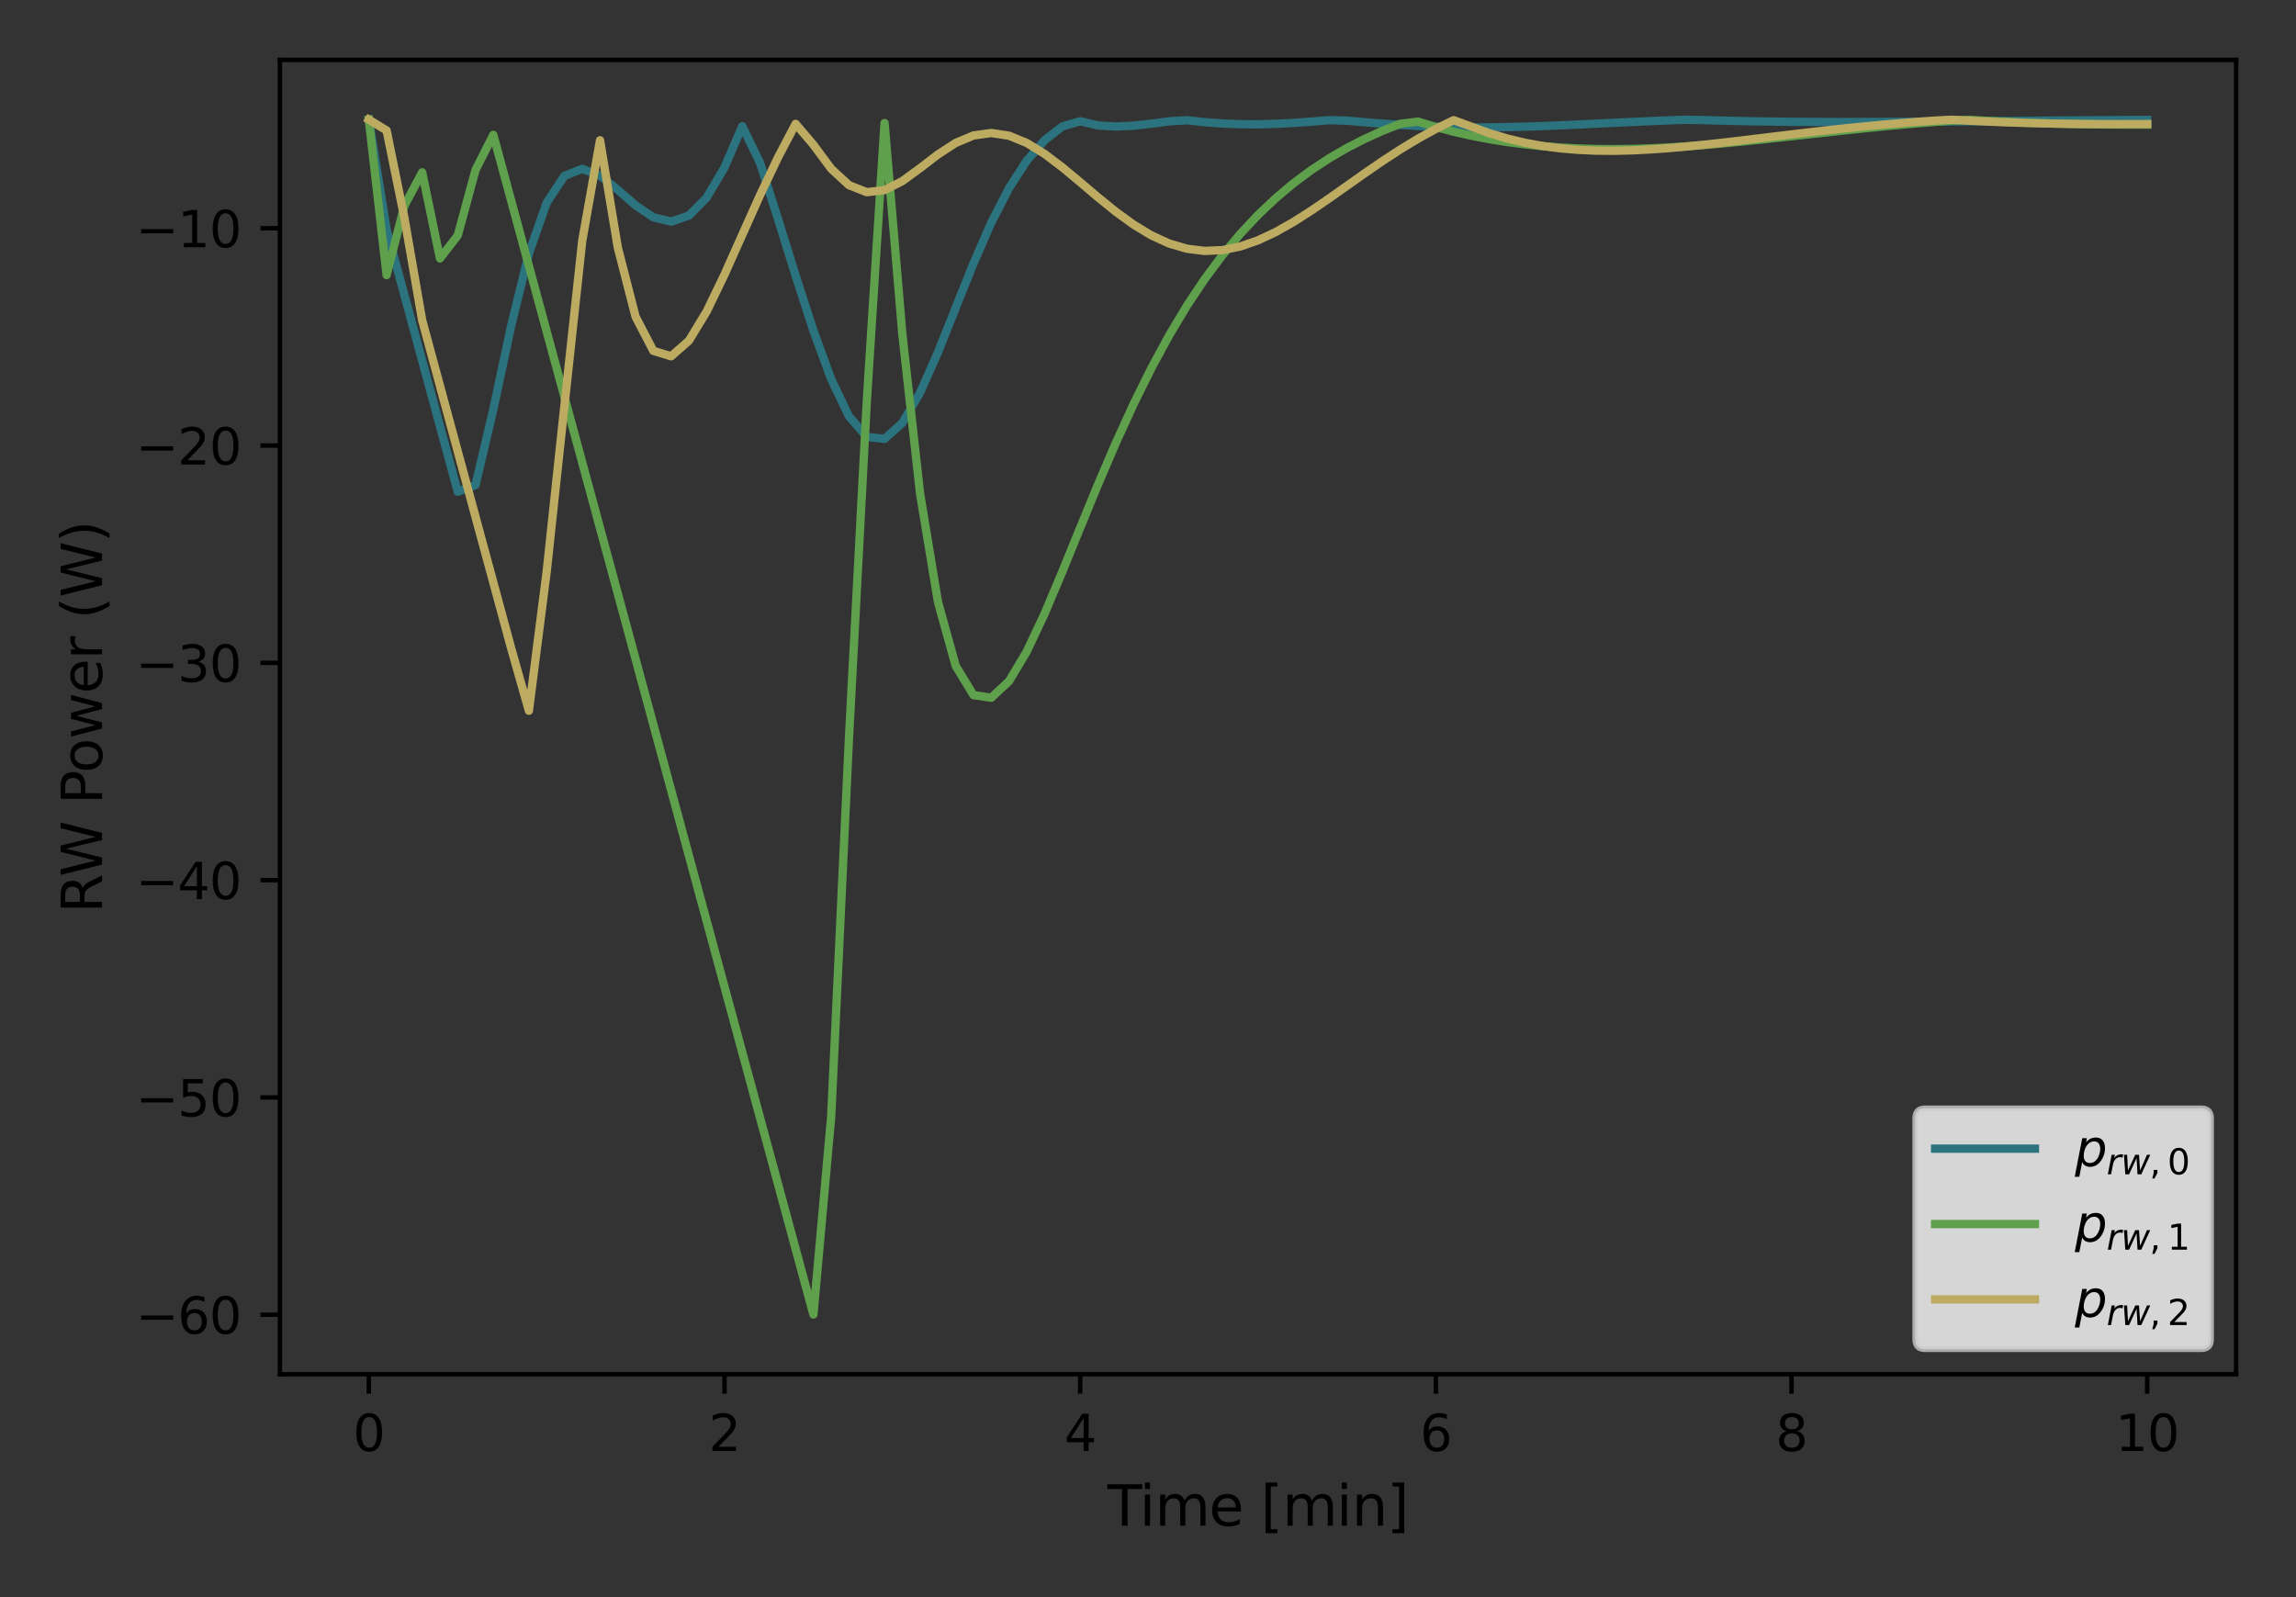 <?xml version="1.0" encoding="utf-8" standalone="no"?>
<!DOCTYPE svg PUBLIC "-//W3C//DTD SVG 1.1//EN"
  "http://www.w3.org/Graphics/SVG/1.1/DTD/svg11.dtd">
<svg height="288pt" version="1.1" viewBox="0 0 414 288" width="414pt" xmlns="http://www.w3.org/2000/svg" xmlns:xlink="http://www.w3.org/1999/xlink">
 <rect x="0" y="0" width="414" height="288" fill="#333333" stroke="none"/>
 <defs>
  <style type="text/css">*{stroke-linecap:butt;stroke-linejoin:round;}</style>
 </defs>
 <g id="figure_1">
  <g id="patch_1">
   <path d="M 0 288 
L 414 288 
L 414 0 
L 0 0 
z
" style="fill:none;"/>
  </g>
  <g id="axes_1">
   <g id="patch_2">
    <path d="M 50.472 247.812 
L 403.2 247.812 
L 403.2 10.8 
L 50.472 10.8 
z
" style="fill:none;"/>
   </g>
   <g id="matplotlib.axis_1">
    <g id="xtick_1">
     <g id="line2d_1">
      <defs>
       <path d="M 0 0 
L 0 3.5 
" id="m69eabcf20f" style="stroke:#000000;stroke-width:0.8;"/>
      </defs>
      <g>
       <use style="stroke:#000000;stroke-width:0.8;" x="66.505" xlink:href="#m69eabcf20f" y="247.812"/>
      </g>
     </g>
     <g id="text_1">
      <!-- 0 -->
      <g transform="translate(63.642 261.65)scale(0.09 -0.09)">
       <defs>
        <path d="M 2034 4250 
Q 1547 4250 1301 3770 
Q 1056 3291 1056 2328 
Q 1056 1369 1301 889 
Q 1547 409 2034 409 
Q 2525 409 2770 889 
Q 3016 1369 3016 2328 
Q 3016 3291 2770 3770 
Q 2525 4250 2034 4250 
z
M 2034 4750 
Q 2819 4750 3233 4129 
Q 3647 3509 3647 2328 
Q 3647 1150 3233 529 
Q 2819 -91 2034 -91 
Q 1250 -91 836 529 
Q 422 1150 422 2328 
Q 422 3509 836 4129 
Q 1250 4750 2034 4750 
z
" id="DejaVuSans-30" transform="scale(0.016)"/>
       </defs>
       <use xlink:href="#DejaVuSans-30"/>
      </g>
     </g>
    </g>
    <g id="xtick_2">
     <g id="line2d_2">
      <g>
       <use style="stroke:#000000;stroke-width:0.8;" x="130.638" xlink:href="#m69eabcf20f" y="247.812"/>
      </g>
     </g>
     <g id="text_2">
      <!-- 2 -->
      <g transform="translate(127.775 261.65)scale(0.09 -0.09)">
       <defs>
        <path d="M 1228 531 
L 3431 531 
L 3431 0 
L 469 0 
L 469 531 
Q 828 903 1448 1529 
Q 2069 2156 2228 2338 
Q 2531 2678 2651 2914 
Q 2772 3150 2772 3378 
Q 2772 3750 2511 3984 
Q 2250 4219 1831 4219 
Q 1534 4219 1204 4116 
Q 875 4013 500 3803 
L 500 4441 
Q 881 4594 1212 4672 
Q 1544 4750 1819 4750 
Q 2544 4750 2975 4387 
Q 3406 4025 3406 3419 
Q 3406 3131 3298 2873 
Q 3191 2616 2906 2266 
Q 2828 2175 2409 1742 
Q 1991 1309 1228 531 
z
" id="DejaVuSans-32" transform="scale(0.016)"/>
       </defs>
       <use xlink:href="#DejaVuSans-32"/>
      </g>
     </g>
    </g>
    <g id="xtick_3">
     <g id="line2d_3">
      <g>
       <use style="stroke:#000000;stroke-width:0.8;" x="194.77" xlink:href="#m69eabcf20f" y="247.812"/>
      </g>
     </g>
     <g id="text_3">
      <!-- 4 -->
      <g transform="translate(191.907 261.65)scale(0.09 -0.09)">
       <defs>
        <path d="M 2419 4116 
L 825 1625 
L 2419 1625 
L 2419 4116 
z
M 2253 4666 
L 3047 4666 
L 3047 1625 
L 3713 1625 
L 3713 1100 
L 3047 1100 
L 3047 0 
L 2419 0 
L 2419 1100 
L 313 1100 
L 313 1709 
L 2253 4666 
z
" id="DejaVuSans-34" transform="scale(0.016)"/>
       </defs>
       <use xlink:href="#DejaVuSans-34"/>
      </g>
     </g>
    </g>
    <g id="xtick_4">
     <g id="line2d_4">
      <g>
       <use style="stroke:#000000;stroke-width:0.8;" x="258.902" xlink:href="#m69eabcf20f" y="247.812"/>
      </g>
     </g>
     <g id="text_4">
      <!-- 6 -->
      <g transform="translate(256.039 261.65)scale(0.09 -0.09)">
       <defs>
        <path d="M 2113 2584 
Q 1688 2584 1439 2293 
Q 1191 2003 1191 1497 
Q 1191 994 1439 701 
Q 1688 409 2113 409 
Q 2538 409 2786 701 
Q 3034 994 3034 1497 
Q 3034 2003 2786 2293 
Q 2538 2584 2113 2584 
z
M 3366 4563 
L 3366 3988 
Q 3128 4100 2886 4159 
Q 2644 4219 2406 4219 
Q 1781 4219 1451 3797 
Q 1122 3375 1075 2522 
Q 1259 2794 1537 2939 
Q 1816 3084 2150 3084 
Q 2853 3084 3261 2657 
Q 3669 2231 3669 1497 
Q 3669 778 3244 343 
Q 2819 -91 2113 -91 
Q 1303 -91 875 529 
Q 447 1150 447 2328 
Q 447 3434 972 4092 
Q 1497 4750 2381 4750 
Q 2619 4750 2861 4703 
Q 3103 4656 3366 4563 
z
" id="DejaVuSans-36" transform="scale(0.016)"/>
       </defs>
       <use xlink:href="#DejaVuSans-36"/>
      </g>
     </g>
    </g>
    <g id="xtick_5">
     <g id="line2d_5">
      <g>
       <use style="stroke:#000000;stroke-width:0.8;" x="323.035" xlink:href="#m69eabcf20f" y="247.812"/>
      </g>
     </g>
     <g id="text_5">
      <!-- 8 -->
      <g transform="translate(320.171 261.65)scale(0.09 -0.09)">
       <defs>
        <path d="M 2034 2216 
Q 1584 2216 1326 1975 
Q 1069 1734 1069 1313 
Q 1069 891 1326 650 
Q 1584 409 2034 409 
Q 2484 409 2743 651 
Q 3003 894 3003 1313 
Q 3003 1734 2745 1975 
Q 2488 2216 2034 2216 
z
M 1403 2484 
Q 997 2584 770 2862 
Q 544 3141 544 3541 
Q 544 4100 942 4425 
Q 1341 4750 2034 4750 
Q 2731 4750 3128 4425 
Q 3525 4100 3525 3541 
Q 3525 3141 3298 2862 
Q 3072 2584 2669 2484 
Q 3125 2378 3379 2068 
Q 3634 1759 3634 1313 
Q 3634 634 3220 271 
Q 2806 -91 2034 -91 
Q 1263 -91 848 271 
Q 434 634 434 1313 
Q 434 1759 690 2068 
Q 947 2378 1403 2484 
z
M 1172 3481 
Q 1172 3119 1398 2916 
Q 1625 2713 2034 2713 
Q 2441 2713 2670 2916 
Q 2900 3119 2900 3481 
Q 2900 3844 2670 4047 
Q 2441 4250 2034 4250 
Q 1625 4250 1398 4047 
Q 1172 3844 1172 3481 
z
" id="DejaVuSans-38" transform="scale(0.016)"/>
       </defs>
       <use xlink:href="#DejaVuSans-38"/>
      </g>
     </g>
    </g>
    <g id="xtick_6">
     <g id="line2d_6">
      <g>
       <use style="stroke:#000000;stroke-width:0.8;" x="387.167" xlink:href="#m69eabcf20f" y="247.812"/>
      </g>
     </g>
     <g id="text_6">
      <!-- 10 -->
      <g transform="translate(381.441 261.65)scale(0.09 -0.09)">
       <defs>
        <path d="M 794 531 
L 1825 531 
L 1825 4091 
L 703 3866 
L 703 4441 
L 1819 4666 
L 2450 4666 
L 2450 531 
L 3481 531 
L 3481 0 
L 794 0 
L 794 531 
z
" id="DejaVuSans-31" transform="scale(0.016)"/>
       </defs>
       <use xlink:href="#DejaVuSans-31"/>
       <use x="63.623" xlink:href="#DejaVuSans-30"/>
      </g>
     </g>
    </g>
    <g id="text_7">
     <!-- Time [min] -->
     <g transform="translate(199.684 275.12)scale(0.1 -0.1)">
      <defs>
       <path d="M -19 4666 
L 3928 4666 
L 3928 4134 
L 2272 4134 
L 2272 0 
L 1638 0 
L 1638 4134 
L -19 4134 
L -19 4666 
z
" id="DejaVuSans-54" transform="scale(0.016)"/>
       <path d="M 603 3500 
L 1178 3500 
L 1178 0 
L 603 0 
L 603 3500 
z
M 603 4863 
L 1178 4863 
L 1178 4134 
L 603 4134 
L 603 4863 
z
" id="DejaVuSans-69" transform="scale(0.016)"/>
       <path d="M 3328 2828 
Q 3544 3216 3844 3400 
Q 4144 3584 4550 3584 
Q 5097 3584 5394 3201 
Q 5691 2819 5691 2113 
L 5691 0 
L 5113 0 
L 5113 2094 
Q 5113 2597 4934 2840 
Q 4756 3084 4391 3084 
Q 3944 3084 3684 2787 
Q 3425 2491 3425 1978 
L 3425 0 
L 2847 0 
L 2847 2094 
Q 2847 2600 2669 2842 
Q 2491 3084 2119 3084 
Q 1678 3084 1418 2786 
Q 1159 2488 1159 1978 
L 1159 0 
L 581 0 
L 581 3500 
L 1159 3500 
L 1159 2956 
Q 1356 3278 1631 3431 
Q 1906 3584 2284 3584 
Q 2666 3584 2933 3390 
Q 3200 3197 3328 2828 
z
" id="DejaVuSans-6d" transform="scale(0.016)"/>
       <path d="M 3597 1894 
L 3597 1613 
L 953 1613 
Q 991 1019 1311 708 
Q 1631 397 2203 397 
Q 2534 397 2845 478 
Q 3156 559 3463 722 
L 3463 178 
Q 3153 47 2828 -22 
Q 2503 -91 2169 -91 
Q 1331 -91 842 396 
Q 353 884 353 1716 
Q 353 2575 817 3079 
Q 1281 3584 2069 3584 
Q 2775 3584 3186 3129 
Q 3597 2675 3597 1894 
z
M 3022 2063 
Q 3016 2534 2758 2815 
Q 2500 3097 2075 3097 
Q 1594 3097 1305 2825 
Q 1016 2553 972 2059 
L 3022 2063 
z
" id="DejaVuSans-65" transform="scale(0.016)"/>
       <path id="DejaVuSans-20" transform="scale(0.016)"/>
       <path d="M 550 4863 
L 1875 4863 
L 1875 4416 
L 1125 4416 
L 1125 -397 
L 1875 -397 
L 1875 -844 
L 550 -844 
L 550 4863 
z
" id="DejaVuSans-5b" transform="scale(0.016)"/>
       <path d="M 3513 2113 
L 3513 0 
L 2938 0 
L 2938 2094 
Q 2938 2591 2744 2837 
Q 2550 3084 2163 3084 
Q 1697 3084 1428 2787 
Q 1159 2491 1159 1978 
L 1159 0 
L 581 0 
L 581 3500 
L 1159 3500 
L 1159 2956 
Q 1366 3272 1645 3428 
Q 1925 3584 2291 3584 
Q 2894 3584 3203 3211 
Q 3513 2838 3513 2113 
z
" id="DejaVuSans-6e" transform="scale(0.016)"/>
       <path d="M 1947 4863 
L 1947 -844 
L 622 -844 
L 622 -397 
L 1369 -397 
L 1369 4416 
L 622 4416 
L 622 4863 
L 1947 4863 
z
" id="DejaVuSans-5d" transform="scale(0.016)"/>
      </defs>
      <use xlink:href="#DejaVuSans-54"/>
      <use x="57.959" xlink:href="#DejaVuSans-69"/>
      <use x="85.742" xlink:href="#DejaVuSans-6d"/>
      <use x="183.154" xlink:href="#DejaVuSans-65"/>
      <use x="244.678" xlink:href="#DejaVuSans-20"/>
      <use x="276.465" xlink:href="#DejaVuSans-5b"/>
      <use x="315.479" xlink:href="#DejaVuSans-6d"/>
      <use x="412.891" xlink:href="#DejaVuSans-69"/>
      <use x="440.674" xlink:href="#DejaVuSans-6e"/>
      <use x="504.053" xlink:href="#DejaVuSans-5d"/>
     </g>
    </g>
   </g>
   <g id="matplotlib.axis_2">
    <g id="ytick_1">
     <g id="line2d_7">
      <defs>
       <path d="M 0 0 
L -3.5 0 
" id="m55cdc401af" style="stroke:#000000;stroke-width:0.8;"/>
      </defs>
      <g>
       <use style="stroke:#000000;stroke-width:0.8;" x="50.472" xlink:href="#m55cdc401af" y="237.072"/>
      </g>
     </g>
     <g id="text_8">
      <!-- −60 -->
      <g transform="translate(24.478 240.491)scale(0.09 -0.09)">
       <defs>
        <path d="M 678 2272 
L 4684 2272 
L 4684 1741 
L 678 1741 
L 678 2272 
z
" id="DejaVuSans-2212" transform="scale(0.016)"/>
       </defs>
       <use xlink:href="#DejaVuSans-2212"/>
       <use x="83.789" xlink:href="#DejaVuSans-36"/>
       <use x="147.412" xlink:href="#DejaVuSans-30"/>
      </g>
     </g>
    </g>
    <g id="ytick_2">
     <g id="line2d_8">
      <g>
       <use style="stroke:#000000;stroke-width:0.8;" x="50.472" xlink:href="#m55cdc401af" y="197.89"/>
      </g>
     </g>
     <g id="text_9">
      <!-- −50 -->
      <g transform="translate(24.478 201.309)scale(0.09 -0.09)">
       <defs>
        <path d="M 691 4666 
L 3169 4666 
L 3169 4134 
L 1269 4134 
L 1269 2991 
Q 1406 3038 1543 3061 
Q 1681 3084 1819 3084 
Q 2600 3084 3056 2656 
Q 3513 2228 3513 1497 
Q 3513 744 3044 326 
Q 2575 -91 1722 -91 
Q 1428 -91 1123 -41 
Q 819 9 494 109 
L 494 744 
Q 775 591 1075 516 
Q 1375 441 1709 441 
Q 2250 441 2565 725 
Q 2881 1009 2881 1497 
Q 2881 1984 2565 2268 
Q 2250 2553 1709 2553 
Q 1456 2553 1204 2497 
Q 953 2441 691 2322 
L 691 4666 
z
" id="DejaVuSans-35" transform="scale(0.016)"/>
       </defs>
       <use xlink:href="#DejaVuSans-2212"/>
       <use x="83.789" xlink:href="#DejaVuSans-35"/>
       <use x="147.412" xlink:href="#DejaVuSans-30"/>
      </g>
     </g>
    </g>
    <g id="ytick_3">
     <g id="line2d_9">
      <g>
       <use style="stroke:#000000;stroke-width:0.8;" x="50.472" xlink:href="#m55cdc401af" y="158.709"/>
      </g>
     </g>
     <g id="text_10">
      <!-- −40 -->
      <g transform="translate(24.478 162.128)scale(0.09 -0.09)">
       <use xlink:href="#DejaVuSans-2212"/>
       <use x="83.789" xlink:href="#DejaVuSans-34"/>
       <use x="147.412" xlink:href="#DejaVuSans-30"/>
      </g>
     </g>
    </g>
    <g id="ytick_4">
     <g id="line2d_10">
      <g>
       <use style="stroke:#000000;stroke-width:0.8;" x="50.472" xlink:href="#m55cdc401af" y="119.527"/>
      </g>
     </g>
     <g id="text_11">
      <!-- −30 -->
      <g transform="translate(24.478 122.946)scale(0.09 -0.09)">
       <defs>
        <path d="M 2597 2516 
Q 3050 2419 3304 2112 
Q 3559 1806 3559 1356 
Q 3559 666 3084 287 
Q 2609 -91 1734 -91 
Q 1441 -91 1130 -33 
Q 819 25 488 141 
L 488 750 
Q 750 597 1062 519 
Q 1375 441 1716 441 
Q 2309 441 2620 675 
Q 2931 909 2931 1356 
Q 2931 1769 2642 2001 
Q 2353 2234 1838 2234 
L 1294 2234 
L 1294 2753 
L 1863 2753 
Q 2328 2753 2575 2939 
Q 2822 3125 2822 3475 
Q 2822 3834 2567 4026 
Q 2313 4219 1838 4219 
Q 1578 4219 1281 4162 
Q 984 4106 628 3988 
L 628 4550 
Q 988 4650 1302 4700 
Q 1616 4750 1894 4750 
Q 2613 4750 3031 4423 
Q 3450 4097 3450 3541 
Q 3450 3153 3228 2886 
Q 3006 2619 2597 2516 
z
" id="DejaVuSans-33" transform="scale(0.016)"/>
       </defs>
       <use xlink:href="#DejaVuSans-2212"/>
       <use x="83.789" xlink:href="#DejaVuSans-33"/>
       <use x="147.412" xlink:href="#DejaVuSans-30"/>
      </g>
     </g>
    </g>
    <g id="ytick_5">
     <g id="line2d_11">
      <g>
       <use style="stroke:#000000;stroke-width:0.8;" x="50.472" xlink:href="#m55cdc401af" y="80.346"/>
      </g>
     </g>
     <g id="text_12">
      <!-- −20 -->
      <g transform="translate(24.478 83.765)scale(0.09 -0.09)">
       <use xlink:href="#DejaVuSans-2212"/>
       <use x="83.789" xlink:href="#DejaVuSans-32"/>
       <use x="147.412" xlink:href="#DejaVuSans-30"/>
      </g>
     </g>
    </g>
    <g id="ytick_6">
     <g id="line2d_12">
      <g>
       <use style="stroke:#000000;stroke-width:0.8;" x="50.472" xlink:href="#m55cdc401af" y="41.164"/>
      </g>
     </g>
     <g id="text_13">
      <!-- −10 -->
      <g transform="translate(24.478 44.583)scale(0.09 -0.09)">
       <use xlink:href="#DejaVuSans-2212"/>
       <use x="83.789" xlink:href="#DejaVuSans-31"/>
       <use x="147.412" xlink:href="#DejaVuSans-30"/>
      </g>
     </g>
    </g>
    <g id="text_14">
     <!-- RW Power (W) -->
     <g transform="translate(18.398 164.661)rotate(-90)scale(0.1 -0.1)">
      <defs>
       <path d="M 2841 2188 
Q 3044 2119 3236 1894 
Q 3428 1669 3622 1275 
L 4263 0 
L 3584 0 
L 2988 1197 
Q 2756 1666 2539 1819 
Q 2322 1972 1947 1972 
L 1259 1972 
L 1259 0 
L 628 0 
L 628 4666 
L 2053 4666 
Q 2853 4666 3247 4331 
Q 3641 3997 3641 3322 
Q 3641 2881 3436 2590 
Q 3231 2300 2841 2188 
z
M 1259 4147 
L 1259 2491 
L 2053 2491 
Q 2509 2491 2742 2702 
Q 2975 2913 2975 3322 
Q 2975 3731 2742 3939 
Q 2509 4147 2053 4147 
L 1259 4147 
z
" id="DejaVuSans-52" transform="scale(0.016)"/>
       <path d="M 213 4666 
L 850 4666 
L 1831 722 
L 2809 4666 
L 3519 4666 
L 4500 722 
L 5478 4666 
L 6119 4666 
L 4947 0 
L 4153 0 
L 3169 4050 
L 2175 0 
L 1381 0 
L 213 4666 
z
" id="DejaVuSans-57" transform="scale(0.016)"/>
       <path d="M 1259 4147 
L 1259 2394 
L 2053 2394 
Q 2494 2394 2734 2622 
Q 2975 2850 2975 3272 
Q 2975 3691 2734 3919 
Q 2494 4147 2053 4147 
L 1259 4147 
z
M 628 4666 
L 2053 4666 
Q 2838 4666 3239 4311 
Q 3641 3956 3641 3272 
Q 3641 2581 3239 2228 
Q 2838 1875 2053 1875 
L 1259 1875 
L 1259 0 
L 628 0 
L 628 4666 
z
" id="DejaVuSans-50" transform="scale(0.016)"/>
       <path d="M 1959 3097 
Q 1497 3097 1228 2736 
Q 959 2375 959 1747 
Q 959 1119 1226 758 
Q 1494 397 1959 397 
Q 2419 397 2687 759 
Q 2956 1122 2956 1747 
Q 2956 2369 2687 2733 
Q 2419 3097 1959 3097 
z
M 1959 3584 
Q 2709 3584 3137 3096 
Q 3566 2609 3566 1747 
Q 3566 888 3137 398 
Q 2709 -91 1959 -91 
Q 1206 -91 779 398 
Q 353 888 353 1747 
Q 353 2609 779 3096 
Q 1206 3584 1959 3584 
z
" id="DejaVuSans-6f" transform="scale(0.016)"/>
       <path d="M 269 3500 
L 844 3500 
L 1563 769 
L 2278 3500 
L 2956 3500 
L 3675 769 
L 4391 3500 
L 4966 3500 
L 4050 0 
L 3372 0 
L 2619 2869 
L 1863 0 
L 1184 0 
L 269 3500 
z
" id="DejaVuSans-77" transform="scale(0.016)"/>
       <path d="M 2631 2963 
Q 2534 3019 2420 3045 
Q 2306 3072 2169 3072 
Q 1681 3072 1420 2755 
Q 1159 2438 1159 1844 
L 1159 0 
L 581 0 
L 581 3500 
L 1159 3500 
L 1159 2956 
Q 1341 3275 1631 3429 
Q 1922 3584 2338 3584 
Q 2397 3584 2469 3576 
Q 2541 3569 2628 3553 
L 2631 2963 
z
" id="DejaVuSans-72" transform="scale(0.016)"/>
       <path d="M 1984 4856 
Q 1566 4138 1362 3434 
Q 1159 2731 1159 2009 
Q 1159 1288 1364 580 
Q 1569 -128 1984 -844 
L 1484 -844 
Q 1016 -109 783 600 
Q 550 1309 550 2009 
Q 550 2706 781 3412 
Q 1013 4119 1484 4856 
L 1984 4856 
z
" id="DejaVuSans-28" transform="scale(0.016)"/>
       <path d="M 513 4856 
L 1013 4856 
Q 1481 4119 1714 3412 
Q 1947 2706 1947 2009 
Q 1947 1309 1714 600 
Q 1481 -109 1013 -844 
L 513 -844 
Q 928 -128 1133 580 
Q 1338 1288 1338 2009 
Q 1338 2731 1133 3434 
Q 928 4138 513 4856 
z
" id="DejaVuSans-29" transform="scale(0.016)"/>
      </defs>
      <use xlink:href="#DejaVuSans-52"/>
      <use x="65.482" xlink:href="#DejaVuSans-57"/>
      <use x="164.359" xlink:href="#DejaVuSans-20"/>
      <use x="196.146" xlink:href="#DejaVuSans-50"/>
      <use x="252.824" xlink:href="#DejaVuSans-6f"/>
      <use x="314.006" xlink:href="#DejaVuSans-77"/>
      <use x="395.793" xlink:href="#DejaVuSans-65"/>
      <use x="457.316" xlink:href="#DejaVuSans-72"/>
      <use x="498.43" xlink:href="#DejaVuSans-20"/>
      <use x="530.217" xlink:href="#DejaVuSans-28"/>
      <use x="569.23" xlink:href="#DejaVuSans-57"/>
      <use x="668.107" xlink:href="#DejaVuSans-29"/>
     </g>
    </g>
   </g>
   <g id="line2d_13">
    <path clip-path="url(#p8a82d1c430)" d="M 66.505 21.573 
L 69.712 41.4 
L 72.919 53.218 
L 76.125 65.035 
L 79.332 76.853 
L 82.538 88.67 
L 85.745 87.458 
L 88.952 73.819 
L 92.158 58.804 
L 95.365 45.701 
L 98.572 36.563 
L 101.778 31.707 
L 104.985 30.443 
L 108.191 31.674 
L 111.398 34.23 
L 114.605 37.036 
L 117.811 39.184 
L 121.018 39.962 
L 124.224 38.866 
L 127.431 35.62 
L 130.638 30.185 
L 133.844 22.76 
L 137.051 29.392 
L 140.258 39.398 
L 143.464 49.717 
L 146.671 59.62 
L 149.877 68.382 
L 153.084 75.067 
L 156.291 78.784 
L 159.497 79.136 
L 162.704 76.272 
L 165.91 70.79 
L 169.117 63.557 
L 172.324 55.511 
L 175.53 47.498 
L 178.737 40.165 
L 181.944 33.924 
L 185.15 28.964 
L 188.357 25.295 
L 191.563 22.797 
L 194.77 21.864 
L 197.977 22.615 
L 201.183 22.817 
L 204.39 22.662 
L 207.596 22.309 
L 210.803 21.881 
L 214.01 21.681 
L 217.216 22.027 
L 220.423 22.271 
L 223.63 22.399 
L 226.836 22.415 
L 230.043 22.33 
L 233.249 22.162 
L 236.456 21.934 
L 239.663 21.669 
L 242.869 21.76 
L 246.076 22.038 
L 249.282 22.297 
L 252.489 22.524 
L 255.696 22.708 
L 258.902 22.846 
L 262.109 22.934 
L 265.316 22.974 
L 268.522 22.967 
L 271.729 22.92 
L 274.935 22.838 
L 278.142 22.728 
L 281.349 22.597 
L 284.555 22.453 
L 287.762 22.3 
L 290.968 22.146 
L 294.175 21.995 
L 297.382 21.852 
L 300.588 21.719 
L 303.795 21.598 
L 307.002 21.654 
L 310.208 21.745 
L 313.415 21.821 
L 316.621 21.883 
L 319.828 21.93 
L 323.035 21.964 
L 326.241 21.986 
L 329.448 21.998 
L 332.654 22.001 
L 335.861 21.996 
L 339.068 21.985 
L 342.274 21.969 
L 345.481 21.948 
L 348.688 21.925 
L 351.894 21.899 
L 355.101 21.872 
L 358.307 21.844 
L 361.514 21.816 
L 364.721 21.789 
L 367.927 21.762 
L 371.134 21.735 
L 374.34 21.71 
L 377.547 21.687 
L 380.754 21.665 
L 383.96 21.644 
L 387.167 21.625 
" style="fill:none;stroke:#2b737e;stroke-linecap:square;stroke-width:1.5;"/>
   </g>
   <g id="line2d_14">
    <path clip-path="url(#p8a82d1c430)" d="M 66.505 21.573 
L 69.712 49.607 
L 72.919 37.087 
L 76.125 31.076 
L 79.332 46.601 
L 82.538 42.462 
L 85.745 30.645 
L 88.952 24.319 
L 92.158 36.136 
L 95.365 47.953 
L 98.572 59.77 
L 101.778 71.588 
L 104.985 83.405 
L 108.191 95.223 
L 111.398 107.041 
L 114.605 118.859 
L 117.811 130.677 
L 121.018 142.495 
L 124.224 154.313 
L 127.431 166.131 
L 130.638 177.949 
L 133.844 189.767 
L 137.051 201.585 
L 140.258 213.403 
L 143.464 225.22 
L 146.671 237.038 
L 149.877 201.331 
L 153.084 133.006 
L 156.291 72.461 
L 159.497 22.181 
L 162.704 60.268 
L 165.91 89.059 
L 169.117 108.494 
L 172.324 120.064 
L 175.53 125.341 
L 178.737 125.82 
L 181.944 122.826 
L 185.15 117.473 
L 188.357 110.653 
L 191.563 103.054 
L 194.77 95.18 
L 197.977 87.387 
L 201.183 79.911 
L 204.39 72.894 
L 207.596 66.414 
L 210.803 60.498 
L 214.01 55.145 
L 217.216 50.332 
L 220.423 46.024 
L 223.63 42.182 
L 226.836 38.764 
L 230.043 35.729 
L 233.249 33.039 
L 236.456 30.656 
L 239.663 28.548 
L 242.869 26.686 
L 246.076 25.044 
L 249.282 23.596 
L 252.489 22.324 
L 255.696 21.937 
L 258.902 22.909 
L 262.109 23.752 
L 265.316 24.477 
L 268.522 25.092 
L 271.729 25.607 
L 274.935 26.027 
L 278.142 26.358 
L 281.349 26.605 
L 284.555 26.774 
L 287.762 26.869 
L 290.968 26.894 
L 294.175 26.856 
L 297.382 26.759 
L 300.588 26.609 
L 303.795 26.411 
L 307.002 26.171 
L 310.208 25.897 
L 313.415 25.594 
L 316.621 25.268 
L 319.828 24.927 
L 323.035 24.575 
L 326.241 24.219 
L 329.448 23.864 
L 332.654 23.515 
L 335.861 23.176 
L 339.068 22.852 
L 342.274 22.545 
L 345.481 22.259 
L 348.688 21.995 
L 351.894 21.755 
L 355.101 21.607 
L 358.307 21.796 
L 361.514 21.961 
L 364.721 22.1 
L 367.927 22.215 
L 371.134 22.307 
L 374.34 22.377 
L 377.547 22.427 
L 380.754 22.457 
L 383.96 22.471 
L 387.167 22.47 
" style="fill:none;stroke:#5ea04b;stroke-linecap:square;stroke-width:1.5;"/>
   </g>
   <g id="line2d_15">
    <path clip-path="url(#p8a82d1c430)" d="M 66.505 21.573 
L 69.712 23.524 
L 72.919 39.295 
L 76.125 57.756 
L 79.332 69.575 
L 82.538 81.394 
L 85.745 93.213 
L 88.952 105.032 
L 92.158 116.851 
L 95.365 128.165 
L 98.572 103.082 
L 101.778 73.099 
L 104.985 43.419 
L 108.191 25.299 
L 111.398 44.631 
L 114.605 57.118 
L 117.811 63.271 
L 121.018 64.246 
L 124.224 61.431 
L 127.431 56.152 
L 130.638 49.51 
L 133.844 42.331 
L 137.051 35.185 
L 140.258 28.44 
L 143.464 22.335 
L 146.671 26.107 
L 149.877 30.437 
L 153.084 33.394 
L 156.291 34.653 
L 159.497 34.282 
L 162.704 32.654 
L 165.91 30.318 
L 169.117 27.857 
L 172.324 25.776 
L 175.53 24.427 
L 178.737 23.985 
L 181.944 24.47 
L 185.15 25.783 
L 188.357 27.754 
L 191.563 30.18 
L 194.77 32.852 
L 197.977 35.573 
L 201.183 38.17 
L 204.39 40.497 
L 207.596 42.438 
L 210.803 43.907 
L 214.01 44.852 
L 217.216 45.249 
L 220.423 45.105 
L 223.63 44.45 
L 226.836 43.337 
L 230.043 41.833 
L 233.249 40.017 
L 236.456 37.971 
L 239.663 35.777 
L 242.869 33.513 
L 246.076 31.249 
L 249.282 29.046 
L 252.489 26.954 
L 255.696 25.01 
L 258.902 23.244 
L 262.109 21.672 
L 265.316 22.843 
L 268.522 24.006 
L 271.729 24.968 
L 274.935 25.737 
L 278.142 26.326 
L 281.349 26.75 
L 284.555 27.024 
L 287.762 27.165 
L 290.968 27.191 
L 294.175 27.117 
L 297.382 26.96 
L 300.588 26.734 
L 303.795 26.453 
L 307.002 26.13 
L 310.208 25.777 
L 313.415 25.403 
L 316.621 25.017 
L 319.828 24.628 
L 323.035 24.241 
L 326.241 23.864 
L 329.448 23.499 
L 332.654 23.152 
L 335.861 22.826 
L 339.068 22.522 
L 342.274 22.242 
L 345.481 21.988 
L 348.688 21.76 
L 351.894 21.589 
L 355.101 21.766 
L 358.307 21.918 
L 361.514 22.046 
L 364.721 22.151 
L 367.927 22.234 
L 371.134 22.298 
L 374.34 22.343 
L 377.547 22.371 
L 380.754 22.384 
L 383.96 22.383 
L 387.167 22.371 
" style="fill:none;stroke:#bdab62;stroke-linecap:square;stroke-width:1.5;"/>
   </g>
   <g id="patch_3">
    <path d="M 50.472 247.812 
L 50.472 10.8 
" style="fill:none;stroke:#000000;stroke-linecap:square;stroke-linejoin:miter;stroke-width:0.8;"/>
   </g>
   <g id="patch_4">
    <path d="M 403.2 247.812 
L 403.2 10.8 
" style="fill:none;stroke:#000000;stroke-linecap:square;stroke-linejoin:miter;stroke-width:0.8;"/>
   </g>
   <g id="patch_5">
    <path d="M 50.472 247.812 
L 403.2 247.812 
" style="fill:none;stroke:#000000;stroke-linecap:square;stroke-linejoin:miter;stroke-width:0.8;"/>
   </g>
   <g id="patch_6">
    <path d="M 50.472 10.8 
L 403.2 10.8 
" style="fill:none;stroke:#000000;stroke-linecap:square;stroke-linejoin:miter;stroke-width:0.8;"/>
   </g>
   <g id="legend_1">
    <g id="patch_7">
     <path d="M 347.13 243.312 
L 396.9 243.312 
Q 398.7 243.312 398.7 241.512 
L 398.7 201.646 
Q 398.7 199.846 396.9 199.846 
L 347.13 199.846 
Q 345.33 199.846 345.33 201.646 
L 345.33 241.512 
Q 345.33 243.312 347.13 243.312 
z
" style="fill:#ffffff;opacity:0.8;stroke:#cccccc;stroke-linejoin:miter;"/>
    </g>
    <g id="line2d_16">
     <path d="M 348.93 207.134 
L 366.93 207.134 
" style="fill:none;stroke:#2b737e;stroke-linecap:square;stroke-width:1.5;"/>
    </g>
    <g id="line2d_17"/>
    <g id="text_15">
     <!-- $p_{rw,0}$ -->
     <g transform="translate(374.13 210.284)scale(0.09 -0.09)">
      <defs>
       <path d="M 3175 2156 
Q 3175 2616 2975 2859 
Q 2775 3103 2400 3103 
Q 2144 3103 1911 2972 
Q 1678 2841 1497 2591 
Q 1319 2344 1212 1994 
Q 1106 1644 1106 1300 
Q 1106 863 1306 627 
Q 1506 391 1875 391 
Q 2147 391 2380 519 
Q 2613 647 2778 891 
Q 2956 1147 3065 1494 
Q 3175 1841 3175 2156 
z
M 1394 2969 
Q 1625 3272 1939 3428 
Q 2253 3584 2638 3584 
Q 3175 3584 3472 3232 
Q 3769 2881 3769 2247 
Q 3769 1728 3584 1258 
Q 3400 788 3053 416 
Q 2822 169 2531 39 
Q 2241 -91 1919 -91 
Q 1547 -91 1294 64 
Q 1041 219 916 525 
L 556 -1331 
L -19 -1331 
L 922 3500 
L 1497 3500 
L 1394 2969 
z
" id="DejaVuSans-Oblique-70" transform="scale(0.016)"/>
       <path d="M 2853 2969 
Q 2766 3016 2653 3041 
Q 2541 3066 2413 3066 
Q 1953 3066 1609 2717 
Q 1266 2369 1153 1784 
L 800 0 
L 225 0 
L 909 3500 
L 1484 3500 
L 1375 2956 
Q 1603 3259 1920 3421 
Q 2238 3584 2597 3584 
Q 2691 3584 2781 3573 
Q 2872 3563 2963 3538 
L 2853 2969 
z
" id="DejaVuSans-Oblique-72" transform="scale(0.016)"/>
       <path d="M 544 3500 
L 1113 3500 
L 1259 684 
L 2566 3500 
L 3231 3500 
L 3425 684 
L 4666 3500 
L 5241 3500 
L 3641 0 
L 2969 0 
L 2797 2900 
L 1459 0 
L 781 0 
L 544 3500 
z
" id="DejaVuSans-Oblique-77" transform="scale(0.016)"/>
       <path d="M 750 794 
L 1409 794 
L 1409 256 
L 897 -744 
L 494 -744 
L 750 256 
L 750 794 
z
" id="DejaVuSans-2c" transform="scale(0.016)"/>
      </defs>
      <use xlink:href="#DejaVuSans-Oblique-70"/>
      <use transform="translate(63.477 -16.406)scale(0.7)" xlink:href="#DejaVuSans-Oblique-72"/>
      <use transform="translate(92.256 -16.406)scale(0.7)" xlink:href="#DejaVuSans-Oblique-77"/>
      <use transform="translate(149.507 -16.406)scale(0.7)" xlink:href="#DejaVuSans-2c"/>
      <use transform="translate(185.396 -16.406)scale(0.7)" xlink:href="#DejaVuSans-30"/>
     </g>
    </g>
    <g id="line2d_18">
     <path d="M 348.93 220.723 
L 366.93 220.723 
" style="fill:none;stroke:#5ea04b;stroke-linecap:square;stroke-width:1.5;"/>
    </g>
    <g id="line2d_19"/>
    <g id="text_16">
     <!-- $p_{rw,1}$ -->
     <g transform="translate(374.13 223.873)scale(0.09 -0.09)">
      <use xlink:href="#DejaVuSans-Oblique-70"/>
      <use transform="translate(63.477 -16.406)scale(0.7)" xlink:href="#DejaVuSans-Oblique-72"/>
      <use transform="translate(92.256 -16.406)scale(0.7)" xlink:href="#DejaVuSans-Oblique-77"/>
      <use transform="translate(149.507 -16.406)scale(0.7)" xlink:href="#DejaVuSans-2c"/>
      <use transform="translate(185.396 -16.406)scale(0.7)" xlink:href="#DejaVuSans-31"/>
     </g>
    </g>
    <g id="line2d_20">
     <path d="M 348.93 234.312 
L 366.93 234.312 
" style="fill:none;stroke:#bdab62;stroke-linecap:square;stroke-width:1.5;"/>
    </g>
    <g id="line2d_21"/>
    <g id="text_17">
     <!-- $p_{rw,2}$ -->
     <g transform="translate(374.13 237.462)scale(0.09 -0.09)">
      <use xlink:href="#DejaVuSans-Oblique-70"/>
      <use transform="translate(63.477 -16.406)scale(0.7)" xlink:href="#DejaVuSans-Oblique-72"/>
      <use transform="translate(92.256 -16.406)scale(0.7)" xlink:href="#DejaVuSans-Oblique-77"/>
      <use transform="translate(149.507 -16.406)scale(0.7)" xlink:href="#DejaVuSans-2c"/>
      <use transform="translate(185.396 -16.406)scale(0.7)" xlink:href="#DejaVuSans-32"/>
     </g>
    </g>
   </g>
  </g>
 </g>
 <defs>
  <clipPath id="p8a82d1c430">
   <rect height="237.012" width="352.728" x="50.472" y="10.8"/>
  </clipPath>
 </defs>
</svg>
